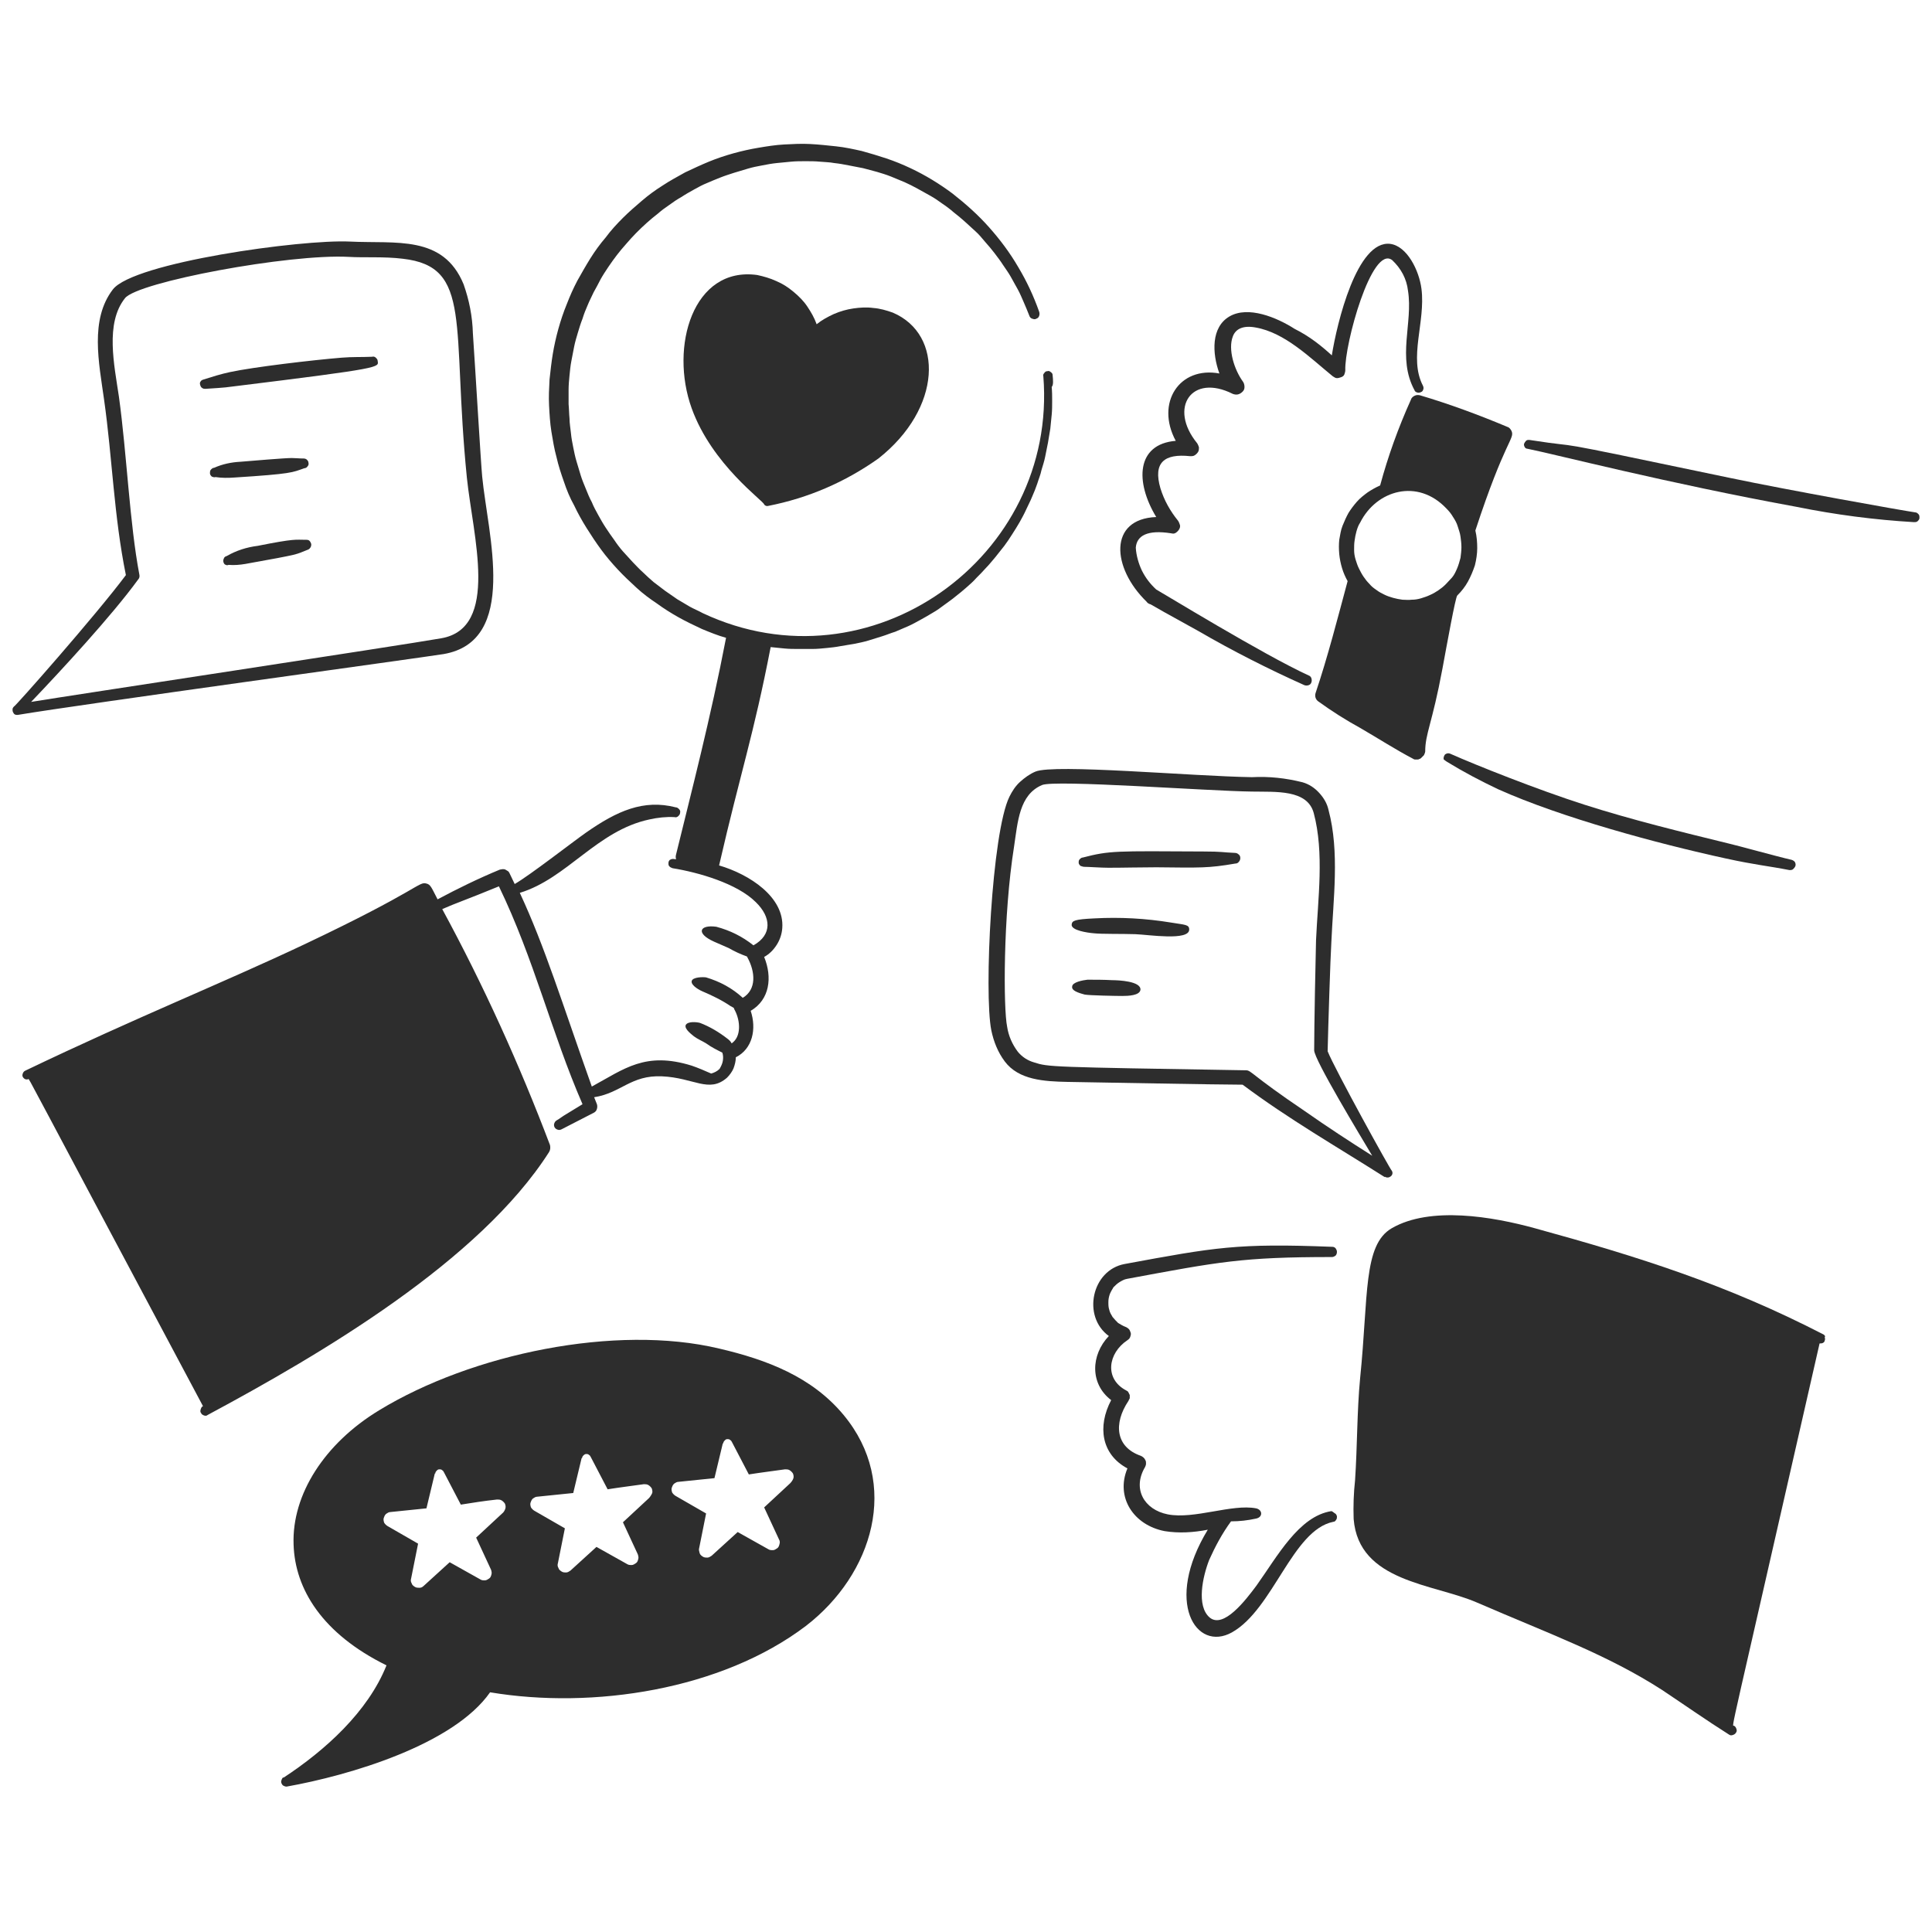 <?xml version="1.0" encoding="utf-8"?>
<!-- Generator: Adobe Illustrator 23.0.3, SVG Export Plug-In . SVG Version: 6.00 Build 0)  -->
<svg version="1.1" id="Layer_1" xmlns="http://www.w3.org/2000/svg" xmlns:xlink="http://www.w3.org/1999/xlink" x="0px" y="0px"
	 viewBox="0 0 415.9 415.9" style="enable-background:new 0 0 415.9 415.9;" xml:space="preserve">
<style type="text/css">
	.st0{fill:#2D2D2D;}
</style>
<path class="st0" d="M192.2,67.3c-1.4-0.5-2.8-0.9-4.2-1c-1.4-0.2-2.9-0.1-4.3,0.1c-1.4,0.2-2.8,0.6-4.2,1.2
	c-1.3,0.6-2.6,1.3-3.7,2.2c-0.5-1.4-1.2-2.6-2-3.8c-0.8-1.2-1.8-2.2-3-3.2s-2.3-1.7-3.7-2.3c-1.3-0.6-2.7-1-4.1-1.3
	c-13.8-1.9-18.9,15.4-14.1,28.7c4.4,12.2,15.6,20,15.6,20.7c0.2,0.3,0.6,0.4,0.9,0.3c8.6-1.7,16.5-5.1,23.7-10.2
	C202.8,87.9,203.2,72,192.2,67.3z"/>
<path class="st0" d="M27.1,123.8C24.5,111,24.2,98.7,22.4,86c-1.1-7.9-3.1-17.2,1.9-23.7c4.5-5.8,40.6-10.8,51-10.3
	c9.9,0.5,20.1-1.5,24.5,9.2c1.2,3.4,1.9,6.9,2,10.6c0.5,7.2,1.7,27.7,2,30.8c1.2,12.4,7.9,35.4-8.3,38.2c-4.9,0.8-78,10.8-91.7,13.1
	c-0.2,0-0.4,0-0.6-0.1s-0.3-0.3-0.4-0.5s-0.1-0.4-0.1-0.6s0.1-0.4,0.3-0.6C3.1,152.3,20.6,132.5,27.1,123.8z M6.7,151.1
	c7.8-1.3,79.2-12.1,88.3-13.7c12.6-2.2,6.8-22,5.5-34.6c-3.3-32.9,1.3-45.4-13.8-47.1c-4-0.5-8.4-0.2-11.6-0.4
	c-12.8-0.7-45.5,5.4-48.2,8.9c-4.3,5.4-2.3,14.4-1.3,21.2c1.7,12.3,2.3,27.3,4.4,38.3c0.1,0.4,0,0.8-0.3,1.1
	C24.1,132.5,13.2,144.3,6.7,151.1z"/>
<path class="st0" d="M44.3,83.7c1.2-0.1,3.9-0.2,5.8-0.5c32.5-4,31.4-4.1,31.2-5.5c0-0.3-0.2-0.5-0.4-0.7c-0.2-0.2-0.5-0.3-0.8-0.2
	c-2.4,0.1-4.2,0-6.6,0.2c-6.1,0.5-18.9,2-24,3.1c-1.9,0.4-3.8,1-5.7,1.6c-0.3,0.1-0.5,0.2-0.6,0.4c-0.2,0.2-0.2,0.5-0.1,0.8
	s0.2,0.5,0.4,0.6C43.7,83.7,44,83.7,44.3,83.7z"/>
<path class="st0" d="M46.4,102.7c1.3,0.2,2.7,0.2,4,0.1c12.6-0.8,12.5-1.1,15.1-2c0.3,0,0.6-0.2,0.7-0.4c0.2-0.2,0.3-0.5,0.2-0.8
	c0-0.3-0.2-0.5-0.4-0.7c-0.3-0.2-0.5-0.2-0.8-0.2c-0.8,0-1.6-0.1-2.4-0.1c-1.6,0-8.5,0.6-11,0.8c-2,0.1-3.9,0.5-5.7,1.3
	c-0.3,0-0.5,0.2-0.7,0.4c-0.2,0.2-0.2,0.5-0.2,0.8s0.2,0.5,0.4,0.7C45.9,102.7,46.1,102.8,46.4,102.7z"/>
<path class="st0" d="M49.2,121.6c1.2,0.1,2.4,0,3.6-0.2c12.3-2.2,10.7-2,13.3-3c0.3-0.1,0.5-0.2,0.7-0.5s0.2-0.5,0.2-0.8
	c-0.1-0.3-0.2-0.5-0.4-0.7c-0.2-0.2-0.5-0.2-0.8-0.2c-2.2,0-2.3-0.3-10.3,1.3c-2.4,0.3-4.6,1-6.7,2.2c-0.3,0.1-0.5,0.2-0.6,0.5
	c-0.1,0.2-0.2,0.5-0.1,0.8s0.2,0.5,0.5,0.6S48.9,121.7,49.2,121.6L49.2,121.6z"/>
<path class="st0" d="M267.5,233.5c-4.8,0-31.9-0.5-37.7-0.6c-5-0.1-10.5-0.4-13.5-4.4c-1.5-2-2.4-4.3-2.9-6.7
	c-1.6-8,0.1-42.6,3.9-50.3c0.6-1.2,1.3-2.3,2.3-3.2s2.1-1.7,3.3-2.2c4-1.7,33.7,1,46.6,1.2c3.7-0.2,7.3,0.2,10.9,1.1
	c1.4,0.4,2.6,1.2,3.6,2.3c1,1.1,1.7,2.3,2,3.7c2.4,9,1,19.2,0.6,28.4c-0.2,3.1-0.7,18.8-0.8,23.5c1.5,3.8,13.6,25.7,13.8,25.7
	c0.6,0.9-0.6,1.9-1.5,1.3v0.1C287.7,246.8,277.4,240.9,267.5,233.5z M295.4,248.8c-2.5-4.2-12.5-20.7-12.5-22.7
	c0-4.7,0.3-20.5,0.4-23.7c0.4-8.9,1.8-18.8-0.5-27.4c-1.4-5.1-8.2-4.5-13.3-4.6c-9.2-0.1-42.5-2.6-45.2-1.4c-4.9,2.1-5.2,7.9-6,13.2
	c-2.4,15.1-2.3,35-1.5,38.8c0.3,2,1.1,3.8,2.3,5.4c0.9,1.1,2.1,1.9,3.5,2.3c3.1,1,3.2,1,45.6,1.7c1.2,0,1,0.9,12.7,8.8
	C285.6,242.5,290.5,245.7,295.4,248.8z"/>
<path class="st0" d="M233.4,186.6c0.9,0,3.7,0.2,5.2,0.2c3.4,0,6.9-0.1,10.3-0.1c9.5,0.1,11.2,0.2,17-0.8c0.3,0,0.6-0.1,0.8-0.4
	c0.2-0.2,0.3-0.5,0.3-0.8s-0.1-0.6-0.4-0.8c-0.2-0.2-0.5-0.3-0.8-0.3c-2.6-0.1-2.6-0.3-6.8-0.3c-18.9-0.1-20.1-0.2-25.9,1.3
	c-0.3,0-0.5,0.2-0.7,0.4s-0.2,0.5-0.2,0.7c0,0.3,0.2,0.5,0.4,0.7C232.9,186.5,233.2,186.6,233.4,186.6L233.4,186.6z"/>
<path class="st0" d="M235.4,200.9c1.7,0.2,6.1,0.1,9,0.2c2.8,0.1,11.6,1.5,11.6-1c0-1.1-0.9-1-3.9-1.5c-5.5-0.9-11-1.2-16.5-0.9
	c-4.3,0.2-4.8,0.5-4.9,1.3C230.5,200.3,234.2,200.8,235.4,200.9z"/>
<path class="st0" d="M233.5,214.1c1.1,0.2,6.9,0.3,8.1,0.3c1.3,0,3.7-0.1,3.9-1.3c0.2-1.9-4.8-2.1-6.1-2.1c-1.8-0.1-3.6-0.1-5.3-0.1
	c-0.9,0.1-3.3,0.5-3.3,1.5C230.6,213.5,233.3,214,233.5,214.1z"/>
<path class="st0" d="M181.6,304.6c-6.8-8.2-16.5-11.9-26.8-14.3c-22.2-5.3-53.2,1.1-73.2,13.3c-11.7,7.1-18.8,18.1-18.4,28.9
	c0.3,9.6,6.2,19.2,20,26c-4,10-13.2,18.3-22.2,24.2v-0.1c-0.2,0.1-0.3,0.3-0.4,0.6c-0.1,0.2-0.1,0.5,0,0.7s0.2,0.4,0.4,0.5
	c0.2,0.1,0.4,0.2,0.7,0.2c13.5-2.4,35.9-9,43.8-20.3c22.1,3.7,49.8-0.5,68-14.3C187.9,338.9,193.9,319.4,181.6,304.6z M108.1,325.8
	l-5.6,5.2l3.2,6.9c0.1,0.3,0.2,0.7,0.1,1c-0.1,0.4-0.2,0.7-0.5,0.9s-0.6,0.4-0.9,0.4c-0.4,0-0.7,0-1-0.2l-6.6-3.7l-5.6,5.1
	c-0.3,0.3-0.6,0.4-0.9,0.4s-0.7,0-1-0.2s-0.6-0.4-0.7-0.8c-0.2-0.3-0.2-0.7-0.1-1l1.5-7.5l-6.6-3.8c-0.3-0.2-0.5-0.4-0.7-0.7
	c-0.1-0.3-0.2-0.7-0.1-1s0.2-0.6,0.5-0.9c0.3-0.2,0.6-0.4,0.9-0.4c0,0,6.9-0.7,7.8-0.8l1.8-7.5h0.1c0-0.2,0.1-0.4,0.3-0.6
	c0.2-0.2,0.3-0.3,0.6-0.3c0.2,0,0.4,0,0.6,0.2c0.2,0.1,0.3,0.3,0.4,0.5l3.6,6.9c2.5-0.4,5-0.8,7.8-1.1c0.3,0,0.7,0,1,0.2
	s0.5,0.4,0.7,0.7c0.1,0.3,0.2,0.6,0.1,1S108.4,325.6,108.1,325.8z M139.7,322.5l-5.6,5.2l3.2,6.9c0.1,0.3,0.2,0.7,0.1,1
	c-0.1,0.4-0.2,0.7-0.5,0.9s-0.6,0.4-0.9,0.4c-0.4,0-0.7,0-1-0.2l-6.6-3.7l-5.6,5.1c-0.3,0.2-0.6,0.4-0.9,0.4c-0.4,0-0.7,0-1-0.2
	s-0.6-0.4-0.7-0.8c-0.2-0.3-0.2-0.7-0.1-1l1.5-7.5l-6.6-3.8c-0.3-0.2-0.5-0.4-0.7-0.7c-0.1-0.3-0.2-0.7-0.1-1s0.2-0.6,0.5-0.9
	c0.3-0.2,0.6-0.4,0.9-0.4c0,0,6.9-0.7,7.8-0.8l1.8-7.5h0.1c0-0.2,0.1-0.4,0.3-0.6c0.2-0.2,0.4-0.3,0.6-0.3s0.4,0,0.6,0.2
	c0.2,0.1,0.3,0.3,0.4,0.5l3.6,6.9c2.5-0.4,5-0.7,7.8-1.1c0.3,0,0.7,0,1,0.2s0.5,0.4,0.7,0.7c0.1,0.3,0.2,0.7,0.1,1
	S139.9,322.3,139.7,322.5z M170.1,319.3l-5.6,5.2l3.2,6.9c0.2,0.3,0.2,0.7,0.1,1c-0.1,0.4-0.2,0.7-0.5,0.9s-0.6,0.4-0.9,0.4
	c-0.4,0-0.7,0-1-0.2l-6.6-3.7l-5.6,5.1c-0.3,0.2-0.6,0.4-0.9,0.4c-0.4,0-0.7,0-1-0.2s-0.6-0.4-0.7-0.8s-0.2-0.7-0.1-1l1.5-7.5
	l-6.6-3.8c-0.3-0.2-0.5-0.4-0.7-0.7c-0.1-0.3-0.2-0.7-0.1-1s0.2-0.6,0.5-0.9c0.3-0.2,0.6-0.4,0.9-0.4c0,0,6.9-0.7,7.8-0.8l1.8-7.5
	h0.1c0-0.2,0.1-0.4,0.3-0.6c0.2-0.2,0.3-0.3,0.6-0.3c0.2,0,0.4,0,0.6,0.2c0.2,0.1,0.3,0.3,0.4,0.5l3.6,6.9c2.5-0.4,5-0.7,7.8-1.1
	c0.3,0,0.7,0,1,0.2s0.5,0.4,0.7,0.7c0.1,0.3,0.2,0.6,0.1,1S170.3,319.1,170.1,319.3z"/>
<path class="st0" d="M325.4,92.8c-0.2-0.4-0.5-0.8-0.9-0.9c-6.2-2.6-12.4-4.9-18.8-6.8c-0.4-0.1-0.8-0.1-1.2,0.1s-0.7,0.5-0.8,0.9
	c-2.7,6-4.9,12.1-6.6,18.4c-0.9,0.4-1.8,0.9-2.7,1.5c-0.8,0.6-1.6,1.2-2.3,2s-1.3,1.6-1.8,2.4c-0.5,0.9-0.9,1.8-1.3,2.8
	s-0.5,2-0.7,3c-0.1,1-0.1,2,0,3.1c0.1,1,0.3,2,0.6,3s0.7,1.9,1.2,2.8c-2.1,7.8-4.3,16.4-6.9,24.1c-0.1,0.3-0.1,0.7,0,1
	s0.3,0.6,0.6,0.8c2.9,2.1,5.9,4,9,5.7c3.8,2.2,7.5,4.6,11.5,6.7c0.1,0.1,0.3,0.1,0.4,0.1c0.1,0,0.3,0,0.4,0c0.1,0,0.3,0,0.4-0.1
	c0.1,0,0.3-0.1,0.4-0.2s0.2-0.2,0.3-0.3c0.1-0.1,0.2-0.2,0.3-0.3c0.1-0.1,0.1-0.3,0.2-0.4c0-0.1,0.1-0.3,0.1-0.4
	c0-3.9,1.5-6,3.7-17.8c1-5.4,2.8-15.4,3.2-15.8c0.9-0.9,1.7-1.9,2.3-3s1.1-2.3,1.5-3.5c0.3-1.2,0.5-2.5,0.5-3.7
	c0-1.3-0.1-2.5-0.4-3.8C324,94.7,326.1,94.5,325.4,92.8z M311.2,125.8c-0.5,0.5-1,0.9-1.6,1.3s-1.1,0.7-1.8,1
	c-0.6,0.3-1.3,0.5-1.9,0.7c-0.7,0.2-1.3,0.3-2,0.3c-0.7,0.1-1.4,0-2,0c-0.7-0.1-1.3-0.2-2-0.4c-0.7-0.2-1.3-0.4-1.9-0.7
	c-0.6-0.3-1.2-0.6-1.7-1c-0.6-0.4-1.1-0.8-1.5-1.3c-0.5-0.5-0.9-1-1.3-1.6c-0.4-0.6-0.7-1.2-1-1.8c-0.3-0.6-0.5-1.3-0.7-1.9
	c-0.2-0.7-0.3-1.3-0.3-2s0-1.4,0.1-2c0.1-0.7,0.2-1.3,0.4-2s0.4-1.3,0.8-1.9c3.5-7,12.4-9.6,18.6-3c0.5,0.5,1,1.1,1.4,1.8
	c0.4,0.6,0.8,1.3,1,2s0.5,1.4,0.6,2.2c0.1,0.7,0.2,1.5,0.2,2.3s-0.1,1.5-0.2,2.3c-0.2,0.7-0.4,1.5-0.7,2.2s-0.6,1.4-1.1,2
	C312.2,124.7,311.7,125.3,311.2,125.8z"/>
<path class="st0" d="M286.7,76.5c1.1-6.9,5.4-24.9,12.6-24c3.6,0.5,6.2,5.7,6.7,9.7c0.9,7.1-2.8,14.8,0.3,20.8
	c0.1,0.2,0.2,0.5,0.1,0.8c-0.1,0.3-0.2,0.5-0.5,0.6c-0.2,0.1-0.5,0.2-0.8,0.1s-0.5-0.2-0.6-0.5c-3.8-7-0.3-14.5-1.4-21.4
	c-0.3-2.6-1.5-4.8-3.4-6.6c-4.4-3.4-10.3,18.2-10.1,23.7c0,0.3-0.1,0.6-0.2,0.9s-0.4,0.5-0.7,0.6s-0.6,0.2-0.9,0.2
	c-0.3,0-0.6-0.2-0.9-0.4c-4.9-4-10.3-9.4-16.6-10.5c-2.7-0.5-4.3,0.3-4.9,1.9c-1.1,2.8,0.3,7.2,2.2,9.8c0.2,0.3,0.3,0.7,0.3,1.1
	s-0.1,0.7-0.4,1c-0.3,0.3-0.6,0.5-1,0.6s-0.8,0-1.1-0.1c-8.9-4.5-13.9,3-7.7,10.6c0.2,0.3,0.3,0.6,0.4,0.9c0,0.3,0,0.7-0.2,1
	s-0.4,0.5-0.7,0.7s-0.6,0.2-1,0.2c-5.6-0.6-8,1.4-6.4,6.9c0.8,2.6,2.1,4.9,3.8,7c0.2,0.3,0.3,0.6,0.4,0.9s0,0.7-0.2,1
	s-0.4,0.5-0.7,0.7s-0.6,0.2-1,0.1c-5.1-0.8-7.4,0.5-7.6,3.1c0.1,1.7,0.6,3.4,1.3,4.9c0.8,1.6,1.8,2.9,3.1,4.1
	c1.3,0.7,23,14,32.8,18.5c0.3,0.1,0.5,0.3,0.6,0.6c0.1,0.3,0.1,0.6,0,0.9s-0.3,0.5-0.6,0.6s-0.6,0.1-0.9,0
	c-7.8-3.5-15.5-7.4-22.9-11.7c-9.2-5.1-6.9-3.8-10.2-5.7c-0.4-0.1-0.7-0.3-0.9-0.6c-7.5-7.3-8.2-17.8,2.1-18.2
	c-4.6-7.6-4.3-15.7,4.2-16.4c-4.4-8.2,0.8-16.1,9.4-14.5c-1.6-4.4-1.8-10,2.2-12.3s10.1,0.2,14,2.7
	C281.9,72.4,284.4,74.4,286.7,76.5z"/>
<path class="st0" d="M311.5,164c3.6,2.2,7.2,4.1,11,5.9c13.6,6.1,34.3,11.7,49,14.9c6.4,1.4,9.1,1.6,13.7,2.5c0.3,0,0.6,0,0.8-0.2
	s0.4-0.4,0.5-0.7s0-0.6-0.1-0.8s-0.4-0.4-0.7-0.5c-3.1-0.7-12.1-3.2-13.5-3.5c-10.2-2.5-20.9-5.1-31.2-8.4
	c-10-3.2-23.3-8.5-28.7-10.9c-0.2-0.1-0.5-0.2-0.8-0.1s-0.5,0.2-0.6,0.5c-0.1,0.2-0.2,0.5-0.1,0.8
	C311.1,163.7,311.3,163.9,311.5,164L311.5,164z"/>
<path class="st0" d="M328.8,96.6c6,1.2,30,7.4,57.9,12.5c8.4,1.7,16.8,2.8,25.3,3.3c0.3,0,0.6,0,0.8-0.2s0.4-0.4,0.4-0.7
	c0-0.3,0-0.6-0.2-0.8c-0.2-0.2-0.4-0.4-0.7-0.4c-2.8-0.4-27.4-4.8-39.8-7.4c-44.4-9.3-29.1-6-43.3-8.2c-0.3,0-0.5,0-0.7,0.2
	s-0.3,0.4-0.4,0.6s0,0.5,0.1,0.7C328.3,96.4,328.5,96.6,328.8,96.6z"/>
<path class="st0" d="M392.6,287.3c-20.9-10.8-40-16.8-62.2-22.9c-9.1-2.5-22.5-4.8-30.8,0c-6.2,3.6-5,14.6-6.8,32.2
	c-0.7,7.3-0.6,14.7-1.1,22.1c-0.3,2.7-0.4,5.5-0.3,8.3c1.1,13.6,17.2,13.9,26.6,18c15.7,6.8,28,11.2,39.8,18.8
	c4.8,3.2,9.5,6.5,14.4,9.6c0.3,0.2,0.5,0.2,0.8,0.1c0.3-0.1,0.5-0.2,0.7-0.5s0.2-0.5,0.1-0.8c-0.1-0.3-0.2-0.5-0.5-0.7
	c-0.5-0.3-1.7,6,18.4-82.3c0.2,0,0.5,0,0.7-0.1s0.4-0.3,0.4-0.5c0.1-0.2,0.1-0.5,0-0.7C393,287.6,392.8,287.5,392.6,287.3z"/>
<path class="st0" d="M226.6,80.8c0-0.3-0.1-0.5-0.4-0.7c-0.2-0.2-0.5-0.3-0.7-0.2c-0.3,0-0.5,0.1-0.7,0.4c-0.2,0.2-0.3,0.5-0.2,0.7
	c3.1,39-37.3,67.9-73.3,51c-0.9-0.5-1.9-0.9-2.8-1.4s-1.8-1.1-2.7-1.6c-0.9-0.6-1.7-1.2-2.6-1.8c-0.8-0.6-1.7-1.3-2.5-1.9
	c-0.8-0.7-1.6-1.4-2.3-2.1c-0.8-0.7-1.5-1.5-2.2-2.2c-0.7-0.8-1.4-1.5-2.1-2.3s-1.3-1.6-1.9-2.5c-0.6-0.8-1.2-1.7-1.8-2.6
	c-0.6-0.9-1.1-1.8-1.6-2.7c-0.5-0.9-1-1.8-1.4-2.8c-0.5-0.9-0.9-1.9-1.3-2.9s-0.8-1.9-1.1-2.9c-0.3-1-0.6-2-0.9-3s-0.5-2-0.7-3
	s-0.4-2-0.5-3.1c-0.1-1-0.3-2.1-0.3-3.1c-0.1-1-0.1-2.1-0.2-3.1c0-1,0-2.1,0-3.1s0.1-2.1,0.2-3.1s0.2-2.1,0.4-3.1
	c0.2-1,0.4-2.1,0.6-3.1s0.5-2,0.8-3s0.6-2,1-3c0.3-1,0.7-2,1.1-2.9c0.4-1,0.9-1.9,1.3-2.8c0.5-0.9,1-1.8,1.5-2.8
	c0.5-0.9,1.1-1.8,1.7-2.7c0.6-0.9,1.2-1.7,1.8-2.5c0.6-0.8,1.3-1.6,2-2.4s1.4-1.6,2.1-2.3c0.7-0.7,1.5-1.5,2.3-2.2s1.6-1.4,2.4-2
	c0.8-0.7,1.6-1.3,2.5-1.9c0.8-0.6,1.7-1.2,2.6-1.7c0.9-0.6,1.8-1.1,2.7-1.6c0.9-0.5,1.8-1,2.8-1.4c0.9-0.4,1.9-0.8,2.9-1.2
	c1-0.4,2-0.7,2.9-1c1-0.3,2-0.6,3-0.9s2-0.5,3.1-0.7c1-0.2,2.1-0.4,3.1-0.5s2.1-0.2,3.1-0.3s2.1-0.1,3.1-0.1s2.1,0,3.1,0.1
	s2.1,0.1,3.1,0.3c1,0.1,2.1,0.3,3.1,0.5s2,0.4,3.1,0.6c1,0.3,2,0.5,3,0.8s2,0.6,3,1s1.9,0.8,2.9,1.2c0.9,0.4,1.9,0.9,2.8,1.4
	c0.9,0.5,1.8,1,2.7,1.5s1.8,1.1,2.6,1.7c0.9,0.6,1.7,1.2,2.5,1.9c0.8,0.6,1.6,1.3,2.4,2c0.8,0.7,1.5,1.4,2.3,2.1s1.4,1.5,2.1,2.3
	c0.7,0.8,1.4,1.6,2,2.4s1.3,1.7,1.8,2.5c0.6,0.9,1.2,1.7,1.7,2.6s1,1.8,1.5,2.7c0.5,0.9,0.9,1.9,1.3,2.8s0.8,1.9,1.2,2.9
	c0.1,0.3,0.3,0.5,0.6,0.6s0.6,0.2,0.9,0c0.3-0.1,0.5-0.3,0.6-0.6c0.1-0.3,0.1-0.6,0-0.9c-1.2-3.4-2.7-6.6-4.5-9.6
	c-1.8-3.1-3.9-5.9-6.3-8.6c-2.4-2.7-5-5-7.8-7.2c-2.8-2.1-5.9-4-9.1-5.5c-1.7-0.8-3.4-1.5-5.2-2.1s-3.5-1.1-5.3-1.6
	c-1.8-0.4-3.6-0.8-5.5-1s-3.7-0.4-5.6-0.5s-3.7,0-5.6,0.1s-3.7,0.4-5.5,0.7c-1.8,0.3-3.6,0.7-5.4,1.2s-3.6,1.1-5.3,1.8
	c-1.7,0.7-3.4,1.5-5.1,2.3c-1.6,0.9-3.3,1.8-4.8,2.8c-1.6,1-3.1,2.1-4.5,3.3c-1.4,1.2-2.8,2.4-4.1,3.7c-1.3,1.3-2.6,2.7-3.7,4.2
	c-1.2,1.4-2.3,2.9-3.3,4.5c-1,1.6-1.9,3.2-2.8,4.8c-0.9,1.7-1.6,3.3-2.3,5.1c-0.7,1.7-1.3,3.5-1.8,5.3s-0.9,3.6-1.2,5.4
	c-0.3,1.8-0.5,3.7-0.7,5.5c-0.1,1.9-0.2,3.7-0.1,5.6s0.2,3.7,0.5,5.6c0.3,1.8,0.6,3.7,1.1,5.5c0.4,1.8,1,3.6,1.6,5.3
	c0.6,1.8,1.3,3.5,2.2,5.1c0.8,1.7,1.7,3.3,2.7,4.9s2,3.1,3.1,4.6s2.3,2.9,3.6,4.3c1.3,1.4,2.6,2.6,4,3.9s2.9,2.4,4.4,3.4
	c1.5,1.1,3.1,2.1,4.7,3s3.3,1.7,5,2.5c1.7,0.7,3.4,1.4,5.2,1.9c-3.3,17.2-7.5,33.3-10.8,46.8c-0.2,1,0.5,0.9-0.6,0.8
	c-0.3,0-0.5,0.1-0.7,0.2c-0.2,0.2-0.3,0.4-0.3,0.7s0,0.5,0.2,0.7s0.4,0.3,0.7,0.4c5.6,0.9,13.9,3.3,17.9,7.3c3.3,3.2,3.6,7-0.5,9.3
	c-2.4-1.9-5-3.2-8-4c-3.6-0.5-4.5,1.4-0.5,3.2c1.1,0.5,2.1,0.9,3.2,1.4c1.2,0.7,2.5,1.3,3.9,1.8c0,0.1,0.1,0.1,0.1,0.2
	c1.7,3.1,2,6.9-1,8.7c-2.3-2.1-4.9-3.5-7.9-4.4c-0.6-0.1-2.9-0.1-3.1,0.8c-0.2,1,2,2.1,2.3,2.2c2.1,0.9,4.2,1.9,6.1,3.2
	c0.2,0.1,0.4,0.2,0.7,0.4c0,0.2,0.1,0.3,0.2,0.5c1.2,2.3,1.4,5.7-0.7,7.1c-0.2-0.4-0.5-0.7-0.9-1c-1.8-1.4-3.8-2.6-5.9-3.4
	c-0.7-0.2-2.7-0.4-3.1,0.5c-0.3,0.9,1.6,2.2,1.8,2.4c0.8,0.6,1.8,1,2.6,1.5c1.1,0.8,2.3,1.4,3.5,2c0.2,0.6,0.2,1.2,0.1,1.8
	s-0.4,1.2-0.7,1.7c-0.5,0.5-1.1,0.8-1.8,1c-1.1-0.5-3-1.3-4.2-1.7c-10-3.1-14.5,0.7-21.5,4.5c-6.4-18-10.1-30.1-15.5-41.7
	c10.2-3.1,16.6-13.4,27.9-15.8c1.8-0.4,3.6-0.6,5.4-0.5c0.3,0.1,0.6,0,0.8-0.2c0.2-0.2,0.4-0.4,0.4-0.7c0.1-0.3,0-0.6-0.2-0.8
	c-0.2-0.2-0.4-0.4-0.7-0.4c-7-1.8-12.7,0.8-19.3,5.4c-3,2.1-12.1,9.2-15.4,11.1c-0.4-0.8-0.7-1.5-1.1-2.3c-0.1-0.2-0.2-0.4-0.4-0.5
	c-0.2-0.1-0.3-0.2-0.5-0.3s-0.4-0.1-0.6-0.1s-0.4,0.1-0.6,0.1c-4.6,1.9-9.1,4.1-13.4,6.4c-1.3-2.5-1.5-3.2-2.4-3.4
	c-1.7-0.5-1.6,1.4-26.3,13.1c-18,8.5-35.9,15.6-60.1,27.2c-0.2,0.1-0.4,0.3-0.5,0.6s-0.1,0.5,0,0.7s0.3,0.4,0.5,0.5
	c0.3,0.1,0.5,0.1,0.7,0s-1.1-2.2,37.6,70.4c-0.3,0.1-0.4,0.4-0.5,0.7s-0.1,0.6,0.1,0.8c0.1,0.3,0.4,0.4,0.6,0.5
	c0.3,0.1,0.6,0.1,0.8-0.1c24.4-13.1,58.5-33.1,73.5-56.6c0.3-0.5,0.3-1,0.2-1.5c-6.6-17.4-14.3-34.4-23.2-50.8
	c3.2-1.4,4.9-1.9,12.2-4.9c7.6,15.7,11.3,31.5,18,46.9c-1.2,0.7-2.4,1.5-3.6,2.2c-0.7,0.4-1.3,0.9-2,1.3c-0.3,0.2-0.4,0.4-0.5,0.7
	s0,0.6,0.1,0.8c0.2,0.3,0.4,0.4,0.7,0.5c0.3,0.1,0.6,0,0.8-0.1l7-3.6c0.3-0.2,0.5-0.4,0.6-0.8c0.1-0.3,0.1-0.7,0-1
	c-0.2-0.5-0.4-1-0.6-1.5c5.8-0.9,7.9-4.8,14.6-4.5c6.9,0.3,10.1,3.7,14,0.3c0.6-0.6,1.1-1.3,1.4-2c0.3-0.8,0.5-1.6,0.5-2.4
	c3.6-1.8,4.5-6.1,3.2-10c4.1-2.4,4.7-7.2,2.9-11.6c1.1-0.6,2-1.5,2.7-2.6s1.1-2.3,1.2-3.6c0.5-6.7-7.1-11.6-13.6-13.5
	c4.7-20.4,7.4-27.9,11.1-47c1,0.1,2,0.2,3,0.3c1,0.1,2,0.1,3,0.1s2,0,3,0s2-0.1,3-0.2s2-0.2,3-0.4c1-0.2,2-0.3,3-0.5s2-0.4,3-0.7
	c1-0.3,1.9-0.6,2.9-0.9s1.9-0.7,2.9-1c0.9-0.4,1.9-0.8,2.8-1.2c0.9-0.4,1.8-0.9,2.7-1.4s1.8-1,2.6-1.5c0.9-0.5,1.7-1.1,2.5-1.7
	s1.7-1.2,2.4-1.8c0.8-0.6,1.6-1.3,2.3-1.9c0.8-0.7,1.5-1.3,2.2-2.1c0.7-0.7,1.4-1.4,2.1-2.2c0.7-0.7,1.3-1.5,2-2.3
	c0.6-0.8,1.3-1.6,1.9-2.4c0.6-0.8,1.2-1.7,1.7-2.5s1.1-1.7,1.6-2.6s1-1.8,1.4-2.7c0.4-0.9,0.9-1.8,1.3-2.8c0.4-0.9,0.8-1.9,1.1-2.8
	c0.3-1,0.7-1.9,0.9-2.9c0.3-1,0.6-1.9,0.8-2.9s0.4-2,0.6-3c0.2-1,0.3-2,0.5-3c0.1-1,0.2-2,0.3-3s0.1-2,0.1-3s0-2-0.1-3
	C226.8,82.9,226.7,81.8,226.6,80.8z"/>
<path class="st0" d="M286.6,325.3c-7,1.1-11.6,9.7-16.1,16c-2.3,3.1-7.1,9.4-10.1,6.9c-2.9-2.5-1.5-8.8-0.1-12.4
	c1.3-2.9,2.8-5.7,4.7-8.3c1.8,0,3.6-0.2,5.4-0.6c1.5-0.3,1.4-1.9,0-2.2c-5.2-1-13.3,2.4-19,1.3c-5.1-1-7.7-5.5-4.9-10.2
	c0.1-0.2,0.2-0.5,0.2-0.7c0-0.3,0-0.5-0.1-0.7s-0.2-0.4-0.4-0.6c-0.2-0.2-0.4-0.3-0.6-0.4c-5.5-1.9-5.9-7-2.7-11.8
	c0.1-0.2,0.2-0.4,0.3-0.6c0-0.2,0-0.5,0-0.7c-0.1-0.2-0.2-0.4-0.3-0.6s-0.3-0.3-0.5-0.4c-4.7-2.5-3.9-8,0.3-10.8
	c0.3-0.2,0.5-0.4,0.6-0.7s0.2-0.6,0.1-0.9s-0.2-0.6-0.4-0.8s-0.5-0.4-0.8-0.5c-0.5-0.2-1-0.5-1.5-0.8c-0.4-0.4-0.8-0.8-1.2-1.3
	c-0.3-0.5-0.6-1-0.7-1.5c-0.2-0.6-0.2-1.1-0.2-1.7c0-0.6,0.1-1.1,0.3-1.7c0.2-0.5,0.5-1,0.8-1.5c0.4-0.4,0.8-0.8,1.3-1.1
	s1-0.6,1.6-0.7c19.9-3.7,24.9-4.7,44.1-4.7c0.3,0,0.5-0.1,0.8-0.3c0.2-0.2,0.3-0.5,0.3-0.8s-0.1-0.5-0.3-0.8
	c-0.2-0.2-0.4-0.3-0.7-0.3c-20.5-0.8-25.2,0.1-44.7,3.7c-7.1,1.3-9.2,11.3-3.4,15.5c-3.9,4.1-4.1,10.3,0.5,13.8
	c-3,5.7-2.1,11.7,3.5,14.7c-2.6,6.2,1.3,12.2,8,13.5c3.1,0.5,6.2,0.3,9.3-0.3c-9.5,15.6-2.5,26.4,5.2,22.1c8.9-5,13-22,21.8-23.8
	c0.3,0,0.5-0.2,0.6-0.4c0.2-0.2,0.2-0.5,0.2-0.8c-0.1-0.3-0.2-0.5-0.4-0.6S286.8,325.3,286.6,325.3L286.6,325.3z"/>
</svg>

